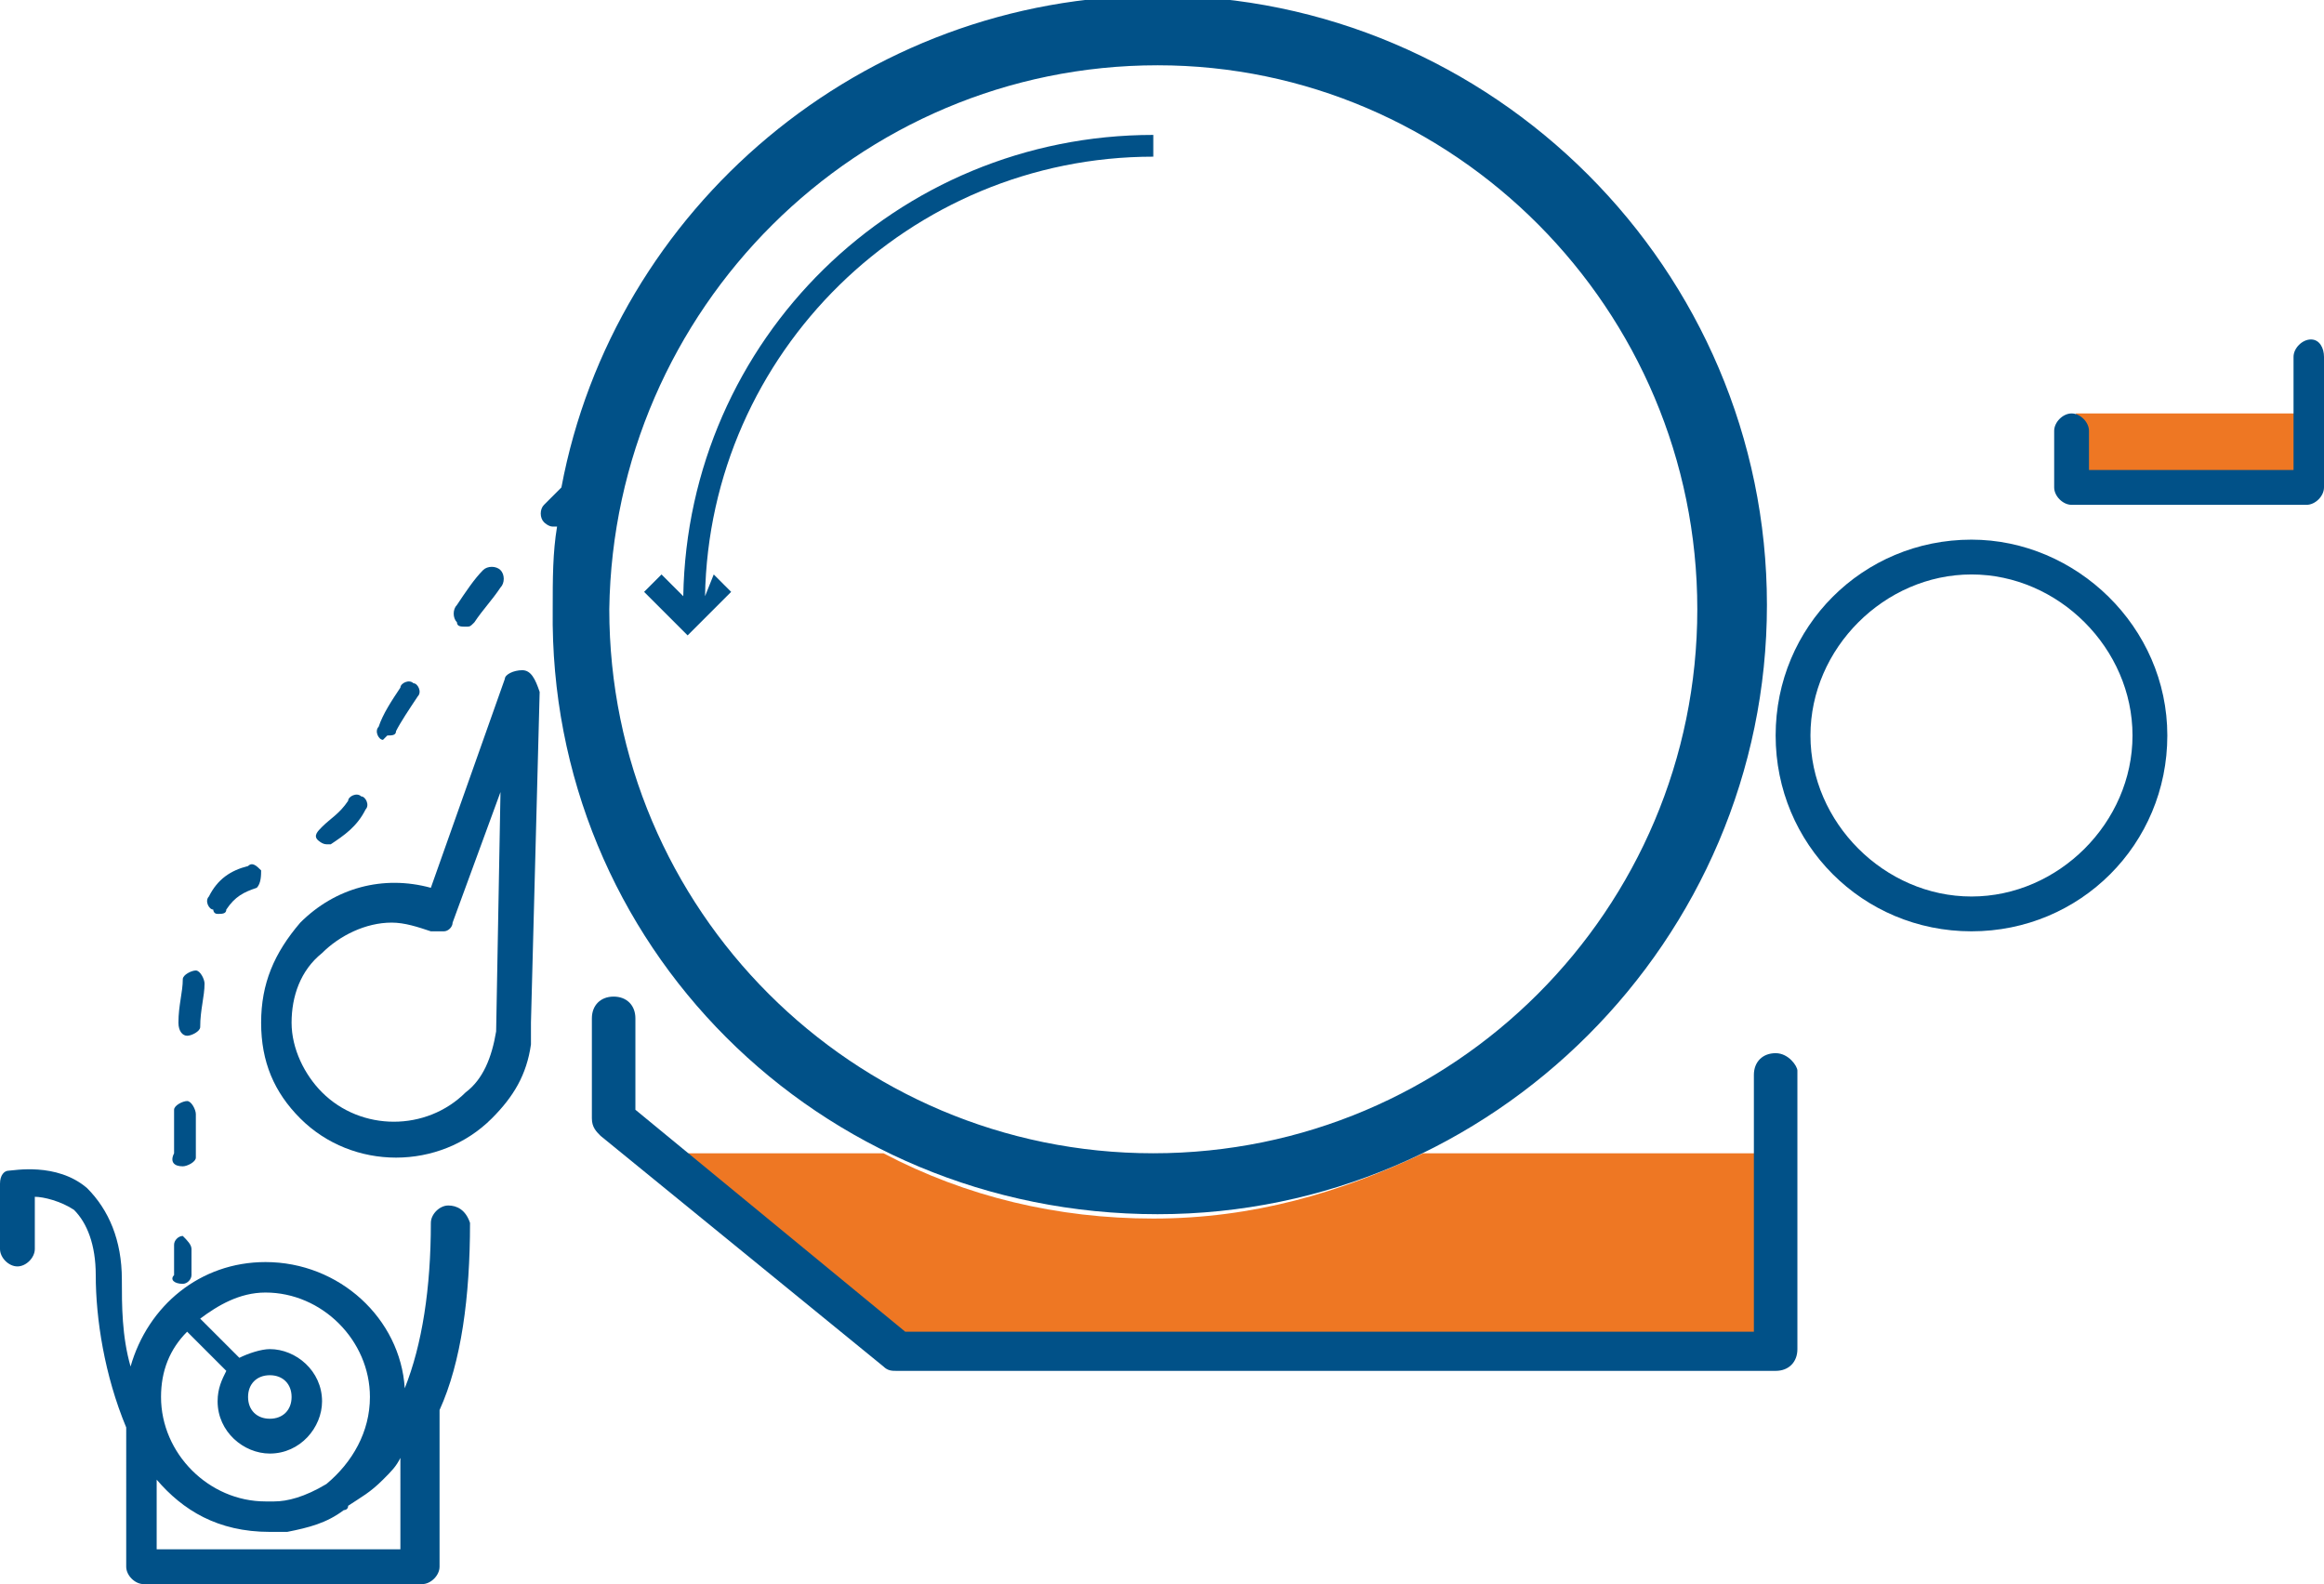<?xml version="1.0" encoding="UTF-8"?> <!-- Generator: Adobe Illustrator 27.8.1, SVG Export Plug-In . SVG Version: 6.00 Build 0) --> <svg xmlns="http://www.w3.org/2000/svg" xmlns:xlink="http://www.w3.org/1999/xlink" version="1.1" id="Laag_1" x="0px" y="0px" viewBox="0 0 53.4 36.4" style="enable-background:new 0 0 53.4 36.4;" xml:space="preserve"> <style type="text/css"> .st0{fill:#EE7723;} .st1{fill:#015188;} </style> <path class="st0" d="M32.7,26.5c-1.9,0.9-3.9,1.5-6.2,1.5c-2.2,0-4.3-0.5-6.2-1.5h-5.5l5.8,4.7h20.2v-4.7H32.7z"></path> <rect x="47.7" y="9.5" class="st0" width="5.1" height="1.9"></rect> <g> <path class="st1" d="M40.8,24.2c-0.3,0-0.5,0.2-0.5,0.5v5.9H20.8l-6.2-5.1v-2.1c0-0.3-0.2-0.5-0.5-0.5s-0.5,0.2-0.5,0.5v2.3 c0,0.2,0.1,0.3,0.2,0.4l6.5,5.3c0.1,0.1,0.2,0.1,0.3,0.1h20.2c0.3,0,0.5-0.2,0.5-0.5v-6.4C41.3,24.5,41.1,24.2,40.8,24.2z"></path> <path class="st1" d="M26.6,27.9c7.7,0,14-6.3,14-14c0-7.7-6.3-14-14-14c-6.8,0-12.5,4.9-13.7,11.3c-0.1,0.1-0.2,0.2-0.4,0.4 c-0.1,0.1-0.1,0.3,0,0.4c0,0,0.1,0.1,0.2,0.1c0,0,0.1,0,0.1,0c-0.1,0.6-0.1,1.2-0.1,1.9C12.6,21.7,18.8,27.9,26.6,27.9z M26.6,1.5 C33.4,1.5,39,7.1,39,14c0,6.9-5.6,12.5-12.5,12.5c-6.9,0-12.5-5.6-12.5-12.5C14.1,7.1,19.7,1.5,26.6,1.5z"></path> <path class="st1" d="M16.2,13.7c0.1-5.6,4.7-10.1,10.3-10.1V3.1c-5.9,0-10.7,4.7-10.8,10.6l-0.5-0.5l-0.4,0.4l1,1l1-1l-0.4-0.4 L16.2,13.7z"></path> <path class="st1" d="M10.3,27.7c-0.2,0-0.4,0.2-0.4,0.4c0,1.5-0.2,2.8-0.6,3.8c-0.1-1.6-1.5-2.9-3.2-2.9c-1.5,0-2.7,1-3.1,2.4 c-0.2-0.7-0.2-1.4-0.2-2c0-0.9-0.3-1.6-0.8-2.1c-0.7-0.6-1.7-0.4-1.8-0.4C0.1,26.9,0,27,0,27.2v1.5c0,0.2,0.2,0.4,0.4,0.4 s0.4-0.2,0.4-0.4v-1.2c0.2,0,0.6,0.1,0.9,0.3c0.3,0.3,0.5,0.8,0.5,1.5c0,1,0.2,2.3,0.7,3.5V36c0,0.2,0.2,0.4,0.4,0.4h6.4 c0.2,0,0.4-0.2,0.4-0.4v-3.5c0,0,0-0.1,0-0.1c0.5-1.1,0.7-2.6,0.7-4.3C10.7,27.8,10.5,27.7,10.3,27.7z M4.3,30.6l0.9,0.9 c-0.1,0.2-0.2,0.4-0.2,0.7c0,0.7,0.6,1.2,1.2,1.2c0.7,0,1.2-0.6,1.2-1.2c0-0.7-0.6-1.2-1.2-1.2c-0.2,0-0.5,0.1-0.7,0.2l-0.9-0.9 c0.4-0.3,0.9-0.6,1.5-0.6c1.3,0,2.4,1.1,2.4,2.4c0,0.8-0.4,1.5-1,2c-0.5,0.3-0.9,0.4-1.2,0.4c-0.1,0-0.1,0-0.2,0 c-1.3,0-2.4-1.1-2.4-2.4C3.7,31.5,3.9,31,4.3,30.6z M6.2,31.6c0.3,0,0.5,0.2,0.5,0.5s-0.2,0.5-0.5,0.5c-0.3,0-0.5-0.2-0.5-0.5 S5.9,31.6,6.2,31.6z M9.2,35.6H3.6v-1.6c0.6,0.7,1.4,1.2,2.6,1.2c0,0,0,0,0,0c0,0,0.2,0,0.4,0c0.5-0.1,0.9-0.2,1.3-0.5c0,0,0,0,0,0 c0,0,0.1,0,0.1-0.1c0.3-0.2,0.5-0.3,0.8-0.6c0.2-0.2,0.3-0.3,0.4-0.5V35.6z"></path> <path class="st1" d="M12,15.4c-0.2,0-0.4,0.1-0.4,0.2l-1.7,4.8c-1.1-0.3-2.2,0-3,0.8C6.3,21.9,6,22.6,6,23.5s0.3,1.6,0.9,2.2 c0.6,0.6,1.4,0.9,2.2,0.9s1.6-0.3,2.2-0.9c0.5-0.5,0.8-1,0.9-1.7c0,0,0-0.1,0-0.1l0-0.2c0-0.1,0-0.1,0-0.2l0.2-7.6 C12.3,15.6,12.2,15.4,12,15.4z M11.4,23.7C11.4,23.7,11.4,23.7,11.4,23.7c-0.1,0.6-0.3,1.1-0.7,1.4c-0.9,0.9-2.4,0.9-3.3,0 c-0.4-0.4-0.7-1-0.7-1.6c0-0.6,0.2-1.2,0.7-1.6c0.4-0.4,1-0.7,1.6-0.7c0.3,0,0.6,0.1,0.9,0.2c0.1,0,0.2,0,0.3,0 c0.1,0,0.2-0.1,0.2-0.2l1.1-3L11.4,23.7z"></path> <path class="st1" d="M45.3,12.4c-2.5,0-4.5,2-4.5,4.5s2,4.5,4.5,4.5s4.5-2,4.5-4.5S47.7,12.4,45.3,12.4z M45.3,20.6 c-2,0-3.7-1.7-3.7-3.7s1.7-3.7,3.7-3.7c2,0,3.7,1.7,3.7,3.7S47.3,20.6,45.3,20.6z"></path> <path class="st1" d="M5,21c0.1,0,0.2,0,0.2-0.1c0.2-0.3,0.4-0.4,0.7-0.5C6,20.3,6,20.1,6,20c-0.1-0.1-0.2-0.2-0.3-0.1 C5.3,20,5,20.2,4.8,20.6c-0.1,0.1,0,0.3,0.1,0.3C4.9,20.9,4.9,21,5,21z"></path> <path class="st1" d="M8.9,16.9c0.1,0,0.2,0,0.2-0.1c0.1-0.2,0.3-0.5,0.5-0.8c0.1-0.1,0-0.3-0.1-0.3c-0.1-0.1-0.3,0-0.3,0.1 c-0.2,0.3-0.4,0.6-0.5,0.9c-0.1,0.1,0,0.3,0.1,0.3C8.9,16.9,8.9,16.9,8.9,16.9z"></path> <path class="st1" d="M10.7,14.4c0.1,0,0.1,0,0.2-0.1c0.2-0.3,0.4-0.5,0.6-0.8c0.1-0.1,0.1-0.3,0-0.4c-0.1-0.1-0.3-0.1-0.4,0 c-0.2,0.2-0.4,0.5-0.6,0.8c-0.1,0.1-0.1,0.3,0,0.4C10.5,14.4,10.6,14.4,10.7,14.4z"></path> <path class="st1" d="M7.5,19.4c0,0,0.1,0,0.1,0c0.3-0.2,0.6-0.4,0.8-0.8c0.1-0.1,0-0.3-0.1-0.3c-0.1-0.1-0.3,0-0.3,0.1 c-0.2,0.3-0.4,0.4-0.6,0.6c-0.1,0.1-0.2,0.2-0.1,0.3C7.3,19.3,7.4,19.4,7.5,19.4z"></path> <path class="st1" d="M4.3,23.8C4.3,23.9,4.3,23.9,4.3,23.8c0.1,0,0.3-0.1,0.3-0.2c0-0.4,0.1-0.7,0.1-1c0-0.1-0.1-0.3-0.2-0.3 c-0.1,0-0.3,0.1-0.3,0.2c0,0.3-0.1,0.6-0.1,1C4.1,23.7,4.2,23.8,4.3,23.8z"></path> <path class="st1" d="M4.2,29.5c0.1,0,0.2-0.1,0.2-0.2l0-0.6c0-0.1-0.1-0.2-0.2-0.3c0,0,0,0,0,0c-0.1,0-0.2,0.1-0.2,0.2l0,0.7 C3.9,29.4,4,29.5,4.2,29.5z"></path> <path class="st1" d="M4.2,26.8C4.2,26.8,4.2,26.8,4.2,26.8c0.1,0,0.3-0.1,0.3-0.2c0-0.4,0-0.7,0-1c0-0.1-0.1-0.3-0.2-0.3 c-0.1,0-0.3,0.1-0.3,0.2c0,0.3,0,0.6,0,1C3.9,26.7,4,26.8,4.2,26.8z"></path> <path class="st1" d="M53.1,7.8c-0.2,0-0.4,0.2-0.4,0.4v2.6H48V9.9c0-0.2-0.2-0.4-0.4-0.4s-0.4,0.2-0.4,0.4v1.3 c0,0.2,0.2,0.4,0.4,0.4h5.4c0.2,0,0.4-0.2,0.4-0.4v-3C53.4,8,53.3,7.8,53.1,7.8z"></path> </g> </svg> 